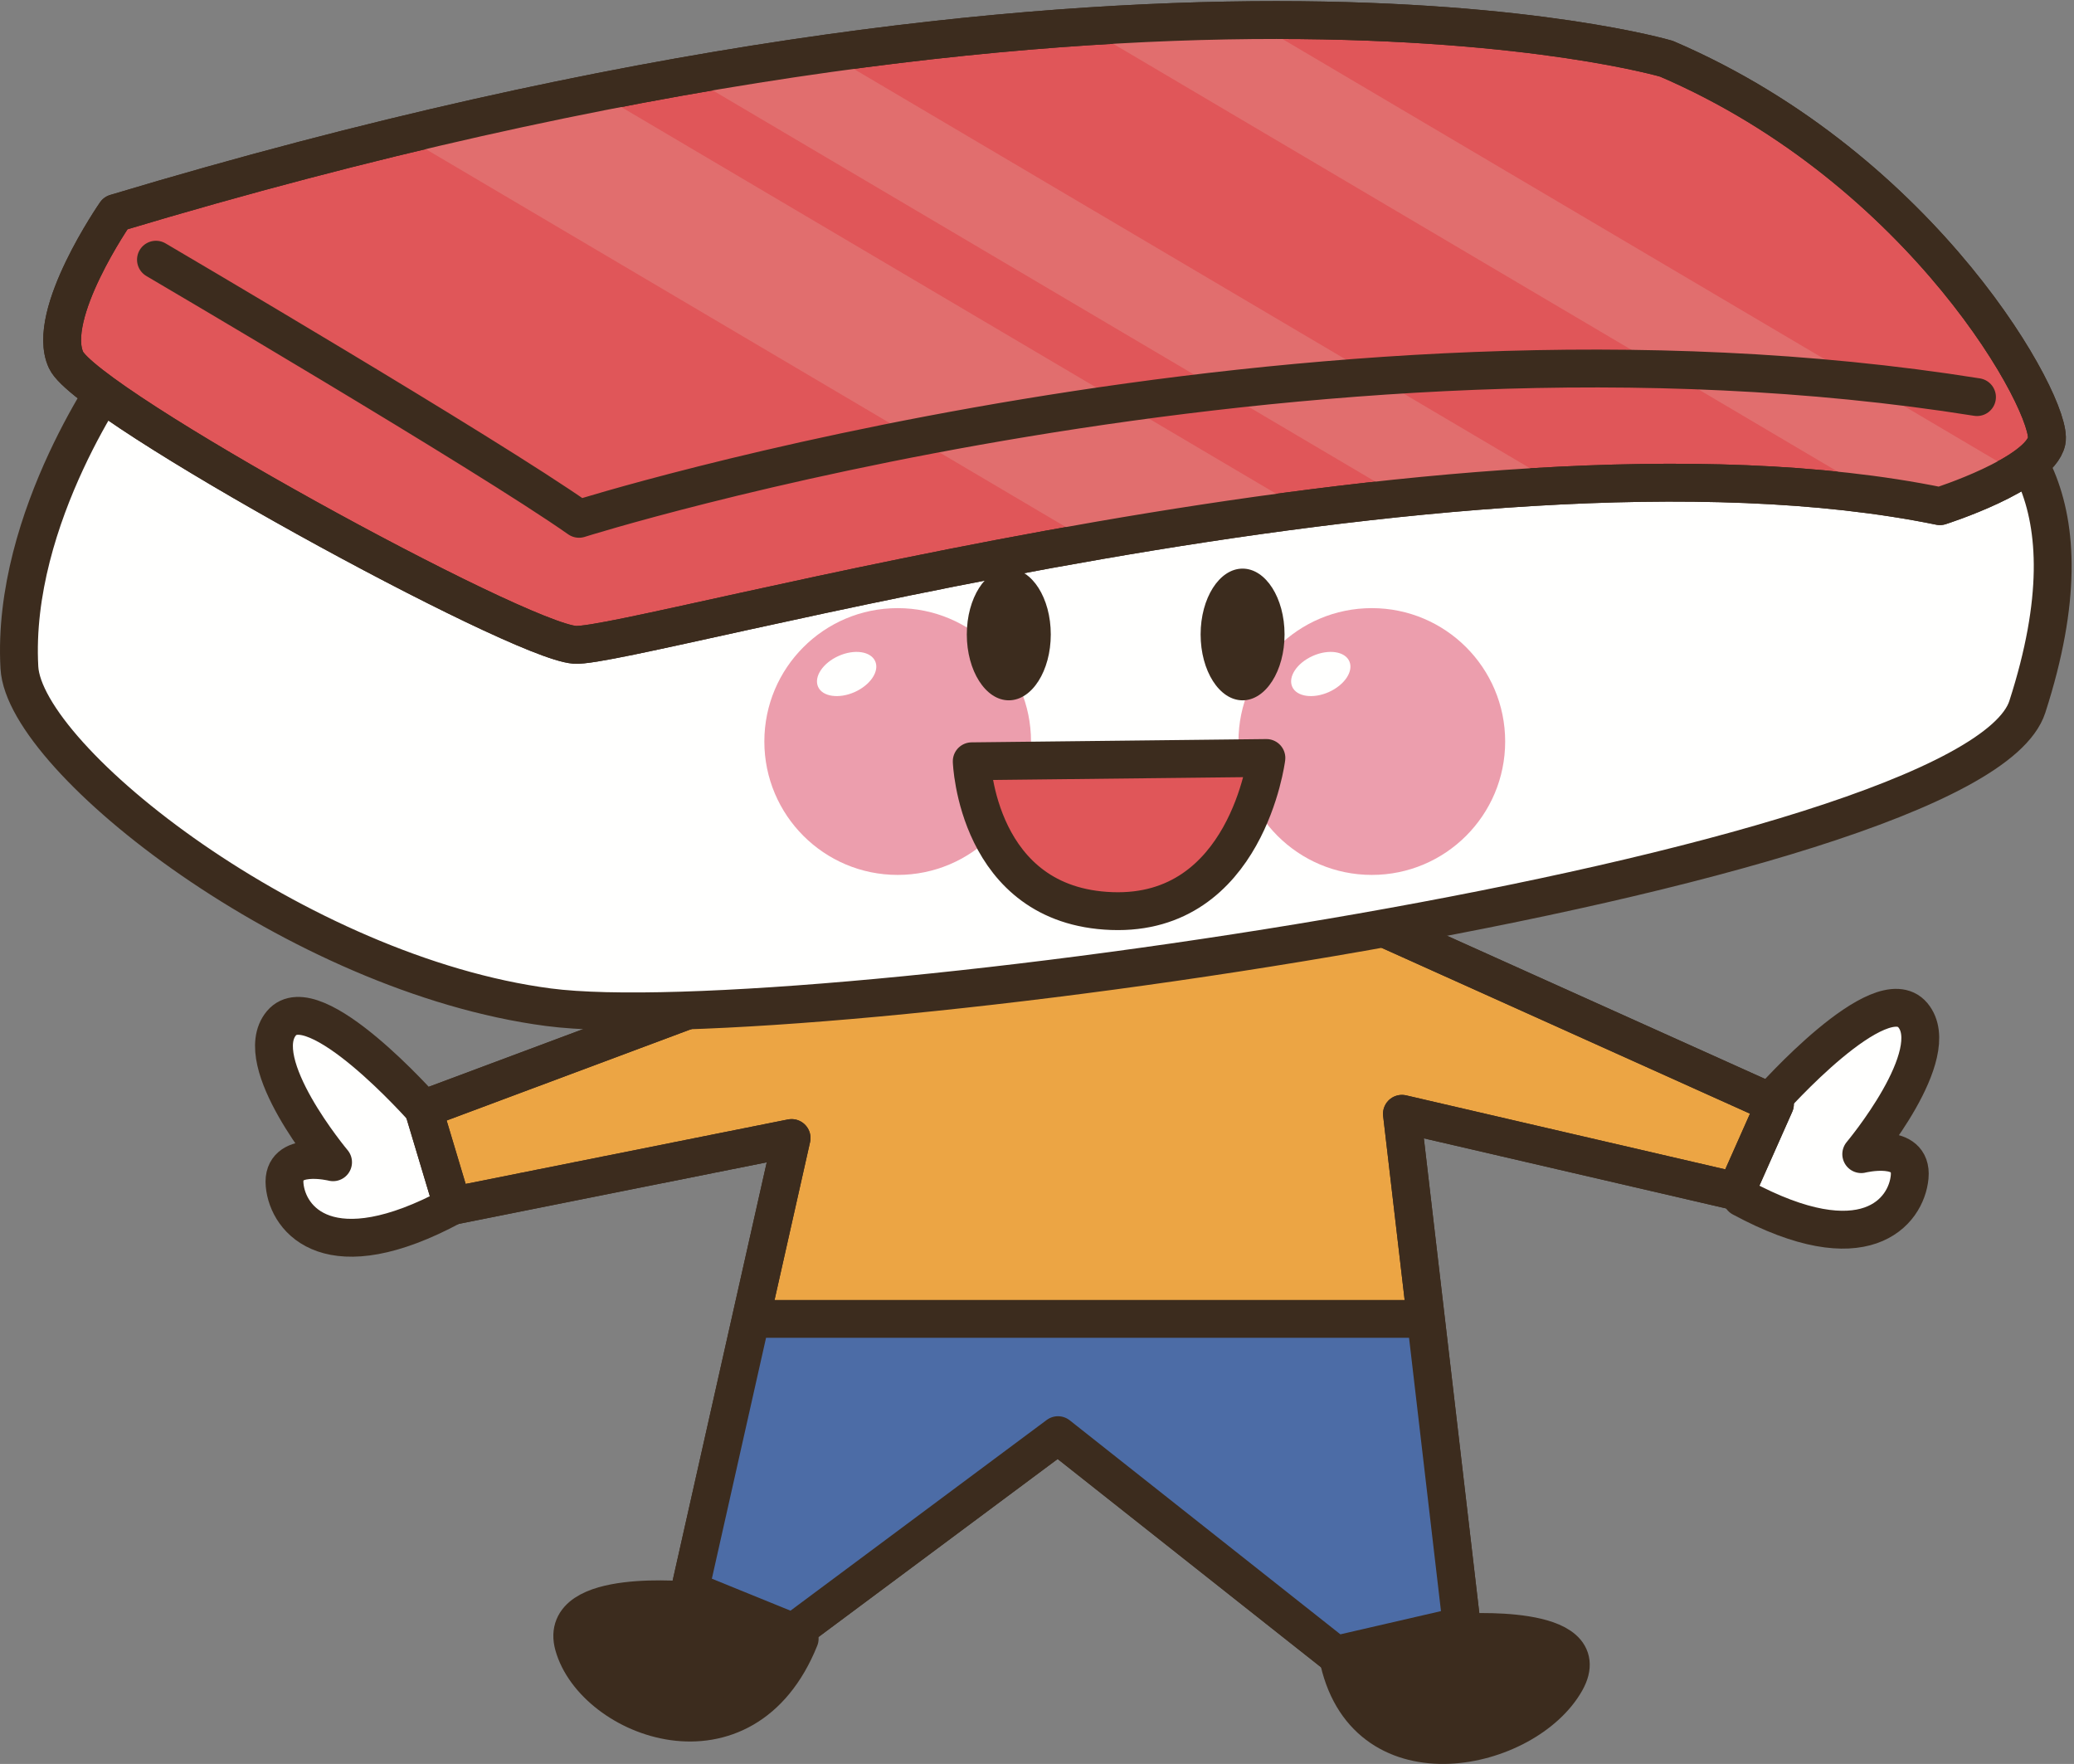 <?xml version="1.0" encoding="UTF-8"?>
<!DOCTYPE svg PUBLIC "-//W3C//DTD SVG 1.1//EN" "http://www.w3.org/Graphics/SVG/1.1/DTD/svg11.dtd">
<svg version="1.1" xmlns="http://www.w3.org/2000/svg" xmlns:xlink="http://www.w3.org/1999/xlink" x="0" y="0" width="548" height="466" viewBox="0, 0, 548, 466">
  <rect x="0" y="0" width="548" height="466" fill="#808080" stroke="none"/>
  <defs>
    <clipPath id="Clip_1">
      <path d="M218.111,253.295 L111.881,292.973 L119.556,318.568 L209.156,300.648 L182.281,420.102 L209.595,431.205 L279.547,379.145 L352.945,437.172 L386.226,429.496 L370.426,294.252 L458.746,314.73 L468.98,291.693 L366.588,245.609 z"/>
    </clipPath>
    <clipPath id="Clip_2">
      <path d="M330.753,5.325 C357.609,5.134 384.534,6.244 411.157,9.934 C420.933,11.289 430.793,12.878 440.318,15.521 C508.765,44.896 542.711,107.67 540.777,116.518 C538.843,125.355 512.574,133.715 512.574,133.715 C386.129,107.826 167.174,171.469 151.871,170.346 C136.549,169.232 23.004,107.064 17.457,95.121 C11.9,83.158 30.543,56.293 30.543,56.293 C127.99,26.815 228.783,7.219 330.753,5.325 z"/>
    </clipPath>
  </defs>
  <g id="Layer_1">
    <path d="M111.881,292.973 C111.881,292.973 82.877,260.111 74.342,270.346 C65.806,280.59 88.004,307.045 88.004,307.045 C88.004,307.045 74.342,303.627 75.201,313.021 C76.041,322.406 87.144,336.049 119.556,318.568" fill="#FFFFFE"/>
    <path d="M111.881,292.973 C111.881,292.973 82.877,260.111 74.342,270.346 C65.806,280.59 88.004,307.045 88.004,307.045 C88.004,307.045 74.342,303.627 75.201,313.021 C76.041,322.406 87.144,336.049 119.556,318.568" fill-opacity="0" stroke="#3C2C1E" stroke-width="10" stroke-linecap="round" stroke-linejoin="round"/>
    <path d="M467.877,290.834 C467.877,290.834 496.9,257.982 505.435,268.217 C513.961,278.461 491.783,304.906 491.783,304.906 C491.783,304.906 505.416,301.498 504.576,310.893 C503.717,320.268 492.642,333.92 460.201,316.43" fill="#FFFFFE"/>
    <path d="M467.877,290.834 C467.877,290.834 496.9,257.982 505.435,268.217 C513.961,278.461 491.783,304.906 491.783,304.906 C491.783,304.906 505.416,301.498 504.576,310.893 C503.717,320.268 492.642,333.92 460.201,316.43" fill-opacity="0" stroke="#3C2C1E" stroke-width="10" stroke-linecap="round" stroke-linejoin="round"/>
    <path d="M218.111,253.295 L111.881,292.973 L119.556,318.568 L209.156,300.648 L182.281,420.102 L209.595,431.205 L279.547,379.145 L352.945,437.172 L386.226,429.496 L370.426,294.252 L458.746,314.73 L468.98,291.693 L366.588,245.609" fill="#ECA544"/>
    <path d="M218.111,253.295 L111.881,292.973 L119.556,318.568 L209.156,300.648 L182.281,420.102 L209.595,431.205 L279.547,379.145 L352.945,437.172 L386.226,429.496 L370.426,294.252 L458.746,314.73 L468.98,291.693 L366.588,245.609" fill-opacity="0" stroke="#3C2C1E" stroke-width="10" stroke-linecap="round" stroke-linejoin="round"/>
    <g clip-path="url(#Clip_1)">
      <path d="M161.812,348.422 L418.648,348.422 L400.767,455.092 L188.638,453.383 L161.812,348.422" fill="#4C6CA6"/>
      <path d="M161.812,348.422 L418.648,348.422 L400.767,455.092 L188.638,453.383 L161.812,348.422 z" fill-opacity="0" stroke="#3C2C1E" stroke-width="10" stroke-linecap="round" stroke-linejoin="round"/>
    </g>
    <g>
      <path d="M366.588,245.609 L468.98,291.693 L458.746,314.73 L370.426,294.252 L386.226,429.496 L352.945,437.172 L279.547,379.145 L209.595,431.205 L182.281,420.102 L209.156,300.648 L119.556,318.568 L111.881,292.973 L218.111,253.295" fill-opacity="0" stroke="#3C2C1E" stroke-width="10" stroke-linecap="round" stroke-linejoin="round"/>
      <path d="M182.593,422.885 C182.593,422.885 147.32,419.252 151.558,434.613 C156.939,454.057 196.578,469.496 211.295,432.904" fill="#3C2C1E"/>
      <path d="M182.593,422.885 C182.593,422.885 147.32,419.252 151.558,434.613 C156.939,454.057 196.578,469.496 211.295,432.904" fill-opacity="0" stroke="#3C2C1E" stroke-width="10" stroke-linecap="round" stroke-linejoin="round"/>
      <path d="M386.109,431.303 C386.109,431.303 422.34,428.725 413.726,444.125 C403.287,462.768 361.49,472.152 353.804,438.871" fill="#3C2C1E"/>
      <path d="M386.109,431.303 C386.109,431.303 422.34,428.725 413.726,444.125 C403.287,462.768 361.49,472.152 353.804,438.871" fill-opacity="0" stroke="#3C2C1E" stroke-width="10" stroke-linecap="round" stroke-linejoin="round"/>
      <path d="M31.402,97.416 C31.402,97.416 2.906,136.41 5.123,176.352 C6.49,200.766 78.795,257.436 144.898,266.088 C210.992,274.75 521.343,231.059 535.67,186.723 C553.883,130.307 530.933,110.668 514.898,101.801 C498.863,92.934 31.402,97.416 31.402,97.416" fill="#FFFFFE"/>
      <path d="M31.402,97.416 C31.402,97.416 2.906,136.41 5.123,176.352 C6.49,200.766 78.795,257.436 144.898,266.088 C210.992,274.75 521.343,231.059 535.67,186.723 C553.883,130.307 530.933,110.668 514.898,101.801 C498.863,92.934 31.402,97.416 31.402,97.416 z" fill-opacity="0" stroke="#3C2C1E" stroke-width="10" stroke-linecap="round" stroke-linejoin="round"/>
      <path d="M440.318,15.521 C440.318,15.521 302.125,-25.338 30.543,56.293 C30.543,56.293 11.9,83.158 17.457,95.121 C23.004,107.064 136.549,169.232 151.871,170.346 C167.174,171.469 386.129,107.826 512.574,133.715 C512.574,133.715 538.843,125.355 540.777,116.518 C542.711,107.67 508.765,44.896 440.318,15.521" fill="#E05659"/>
      <path d="M440.318,15.521 C440.318,15.521 302.125,-25.338 30.543,56.293 C30.543,56.293 11.9,83.158 17.457,95.121 C23.004,107.064 136.549,169.232 151.871,170.346 C167.174,171.469 386.129,107.826 512.574,133.715 C512.574,133.715 538.843,125.355 540.777,116.518 C542.711,107.67 508.765,44.896 440.318,15.521 z" fill-opacity="0" stroke="#3C2C1E" stroke-width="10" stroke-linecap="round" stroke-linejoin="round"/>
    </g>
    <g clip-path="url(#Clip_2)">
      <path d="M345.631,177.025 L58.863,7.729 L77.076,-23.131 L363.834,146.166 L345.631,177.025" fill="#E16E6E"/>
      <path d="M424.888,163.549 L138.131,-5.758 L150.24,-26.275 L436.988,143.021 L424.888,163.549" fill="#E16E6E"/>
      <path d="M544.537,159.418 L257.779,-9.889 L269.888,-30.406 L556.646,138.9 L544.537,159.418" fill="#E16E6E"/>
    </g>
    <path d="M440.318,15.521 C440.318,15.521 302.125,-25.338 30.543,56.293 C30.543,56.293 11.9,83.158 17.457,95.121 C23.004,107.064 136.549,169.232 151.871,170.346 C167.174,171.469 386.129,107.826 512.574,133.715 C512.574,133.715 538.843,125.355 540.777,116.518 C542.711,107.67 508.765,44.896 440.318,15.521 z M41.207,68.607 C41.207,68.607 128.59,119.887 152.994,137.064 C152.994,137.064 344.771,76.586 522.369,104.906" fill-opacity="0" stroke="#3C2C1E" stroke-width="10" stroke-linecap="round" stroke-linejoin="round"/>
    <path d="M272.418,195.893 C272.418,215.355 256.646,231.137 237.183,231.137 C217.72,231.137 201.959,215.355 201.959,195.893 C201.959,176.43 217.72,160.658 237.183,160.658 C256.646,160.658 272.418,176.43 272.418,195.893" fill="#EC9EAD"/>
    <path d="M231.246,174.682 C232.427,177.318 229.996,180.951 225.836,182.826 C221.666,184.682 217.33,184.066 216.158,181.439 C214.986,178.803 217.408,175.16 221.568,173.295 C225.738,171.43 230.064,172.055 231.246,174.682" fill="#FFFFFE"/>
    <path d="M397.701,195.893 C397.701,215.355 381.929,231.137 362.467,231.137 C342.994,231.137 327.232,215.355 327.232,195.893 C327.232,176.43 342.994,160.658 362.467,160.658 C381.929,160.658 397.701,176.43 397.701,195.893" fill="#EC9EAD"/>
    <path d="M356.519,174.682 C357.701,177.318 355.279,180.951 351.119,182.826 C346.949,184.682 342.613,184.066 341.441,181.439 C340.259,178.803 342.681,175.16 346.842,173.295 C351.021,171.43 355.347,172.055 356.519,174.682" fill="#FFFFFE"/>
    <path d="M277.642,167.611 C277.642,177.221 272.672,185.014 266.549,185.014 C260.426,185.014 255.455,177.221 255.455,167.611 C255.455,158.002 260.426,150.219 266.549,150.219 C272.672,150.219 277.642,158.002 277.642,167.611" fill="#3C2C1E"/>
    <path d="M339.41,167.611 C339.41,177.221 334.449,185.014 328.316,185.014 C322.193,185.014 317.232,177.221 317.232,167.611 C317.232,158.002 322.193,150.219 328.316,150.219 C334.449,150.219 339.41,158.002 339.41,167.611" fill="#3C2C1E"/>
    <path d="M256.754,201.117 L334.615,200.248 C334.615,200.248 329.4,242.006 293.736,240.687 C258.062,239.389 256.754,201.117 256.754,201.117" fill="#E05659"/>
    <path d="M256.754,201.117 L334.615,200.248 C334.615,200.248 329.4,242.006 293.736,240.687 C258.062,239.389 256.754,201.117 256.754,201.117 z" fill-opacity="0" stroke="#3C2C1E" stroke-width="10" stroke-linecap="round" stroke-linejoin="round"/>
  </g>
</svg>
